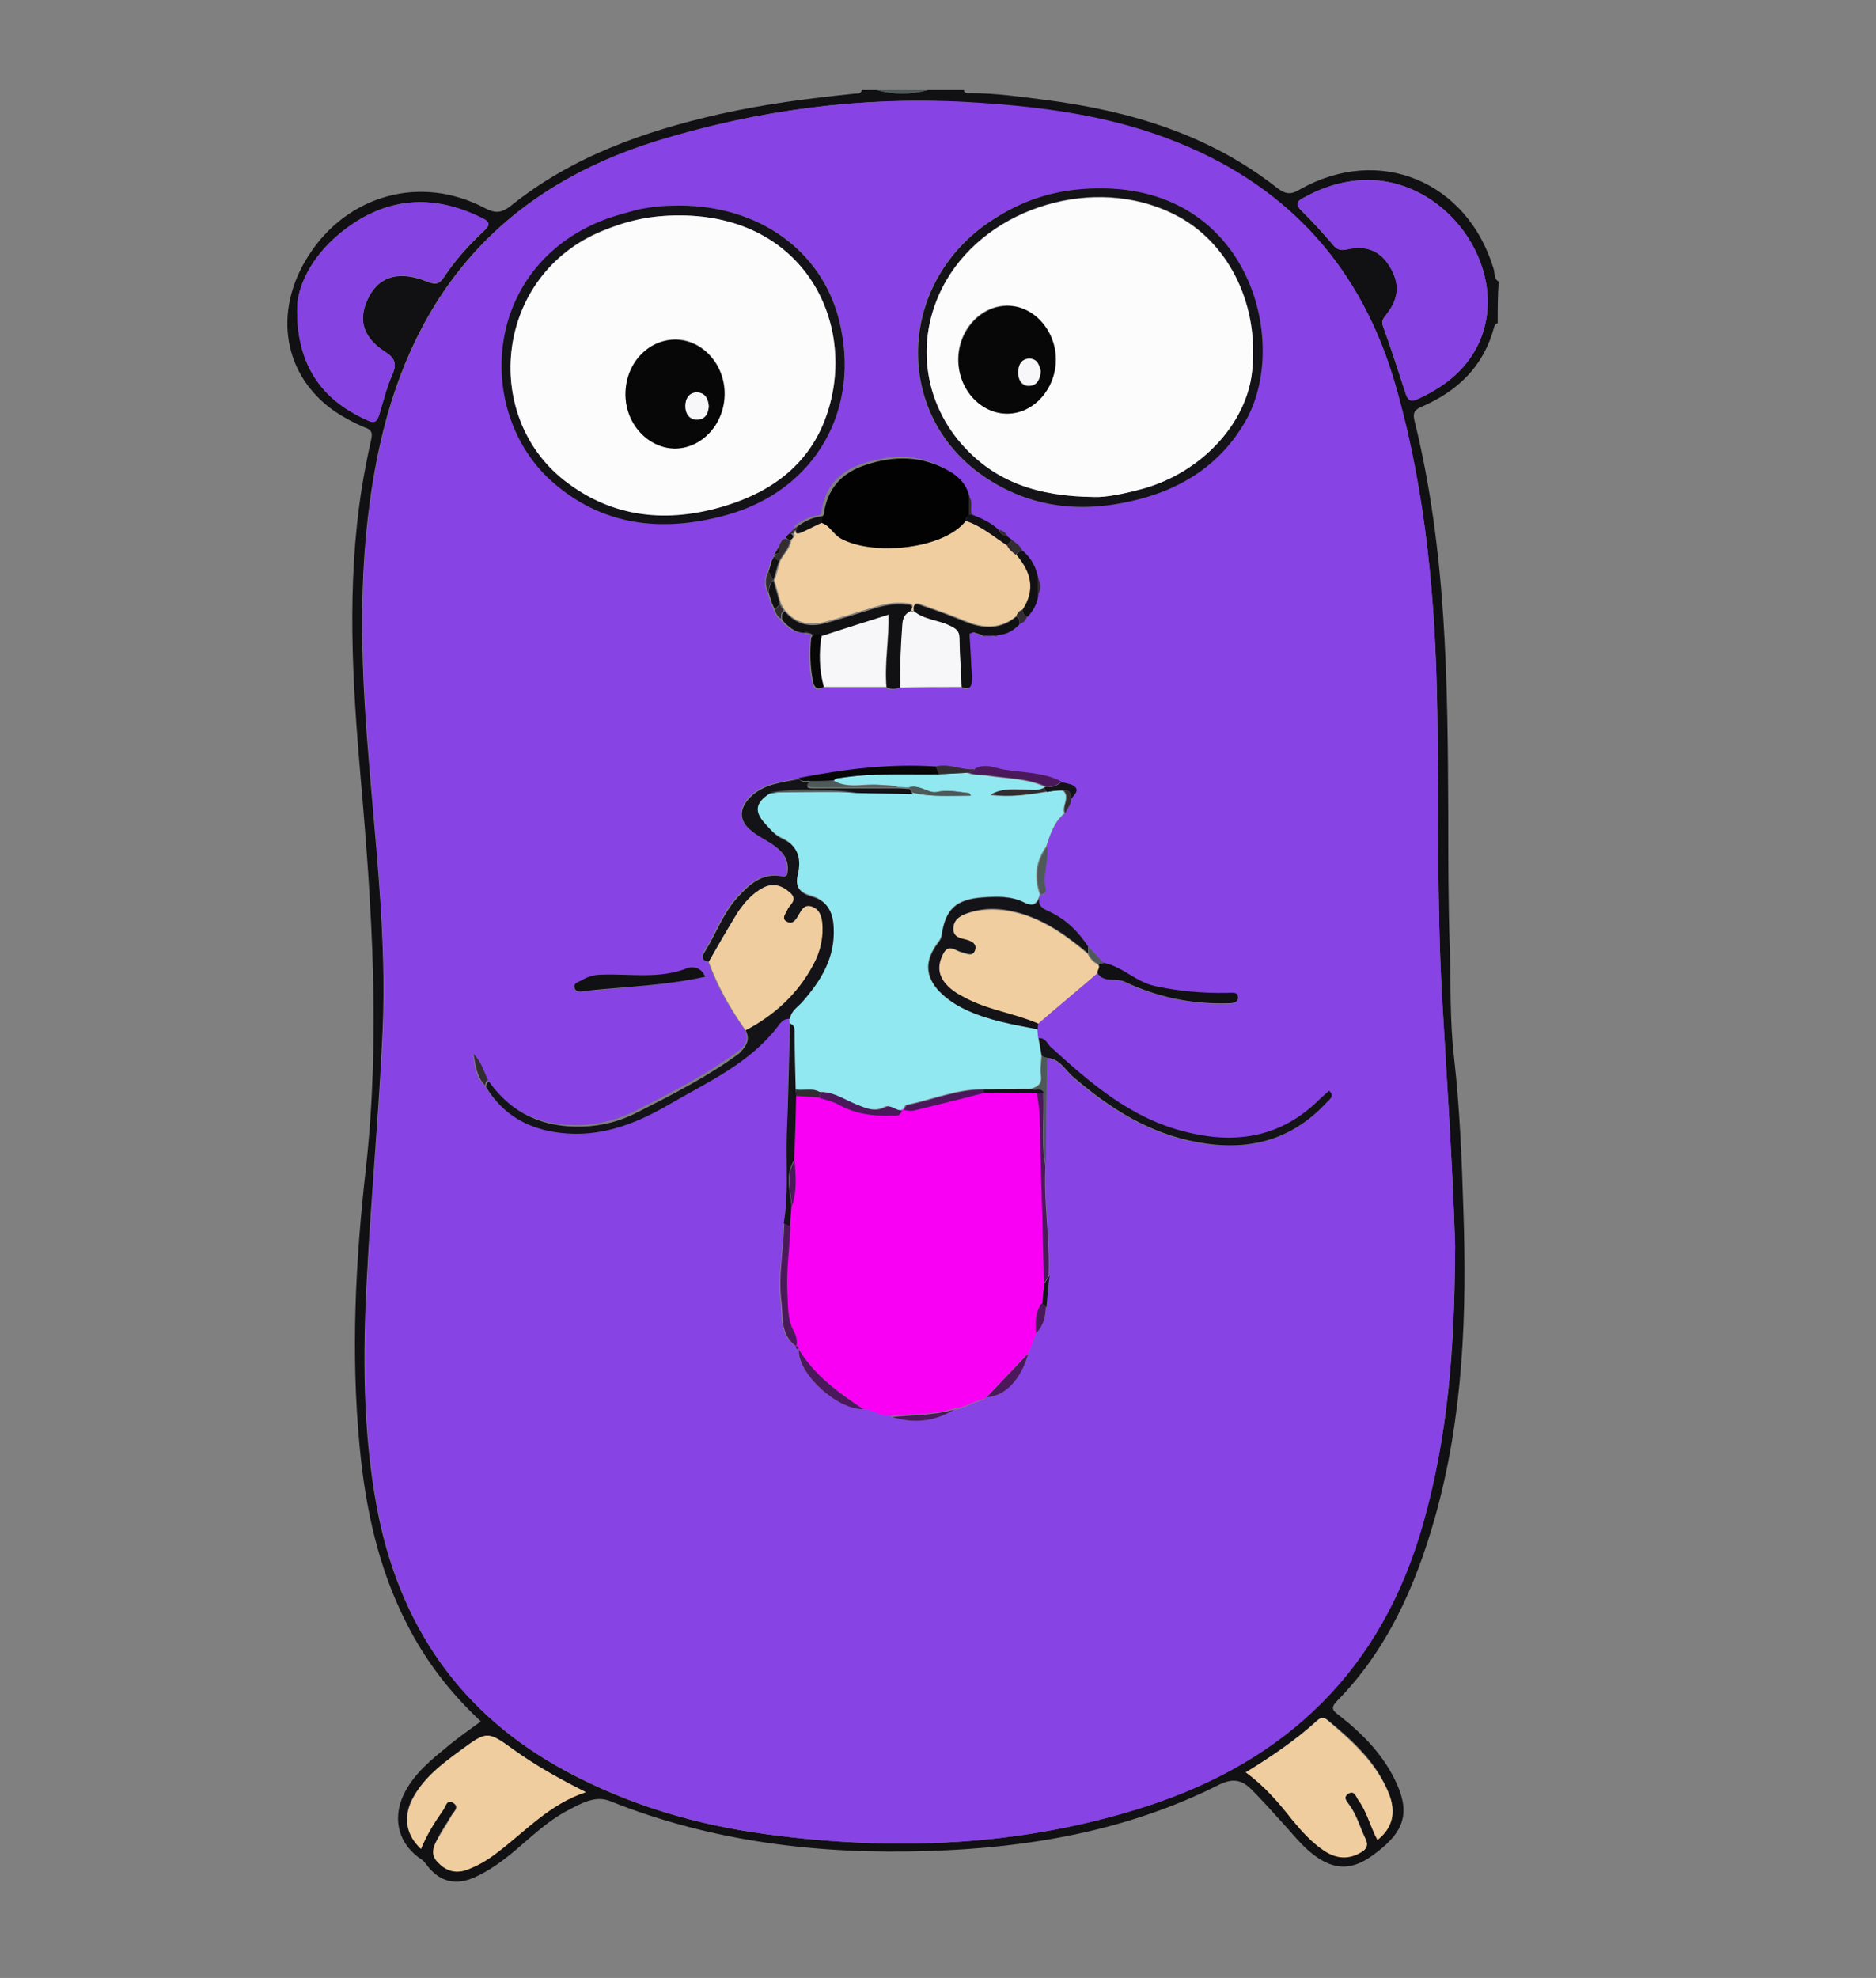 <?xml version="1.0" encoding="utf-8"?>
<!-- Generator: Adobe Illustrator 26.5.0, SVG Export Plug-In . SVG Version: 6.00 Build 0)  -->
<svg version="1.1" id="_图层_1" xmlns="http://www.w3.org/2000/svg" xmlns:xlink="http://www.w3.org/1999/xlink" x="0px" y="0px"
	 viewBox="0 0 360.5 380.1" style="enable-background:new 0 0 360.5 380.1;" xml:space="preserve">
<rect x="0" y="0" width="360.5" height="380.1" fill="#808080" stroke="none"/>
<style type="text/css">
	.st0{fill:#111013;}
	.st1{fill:#4E5A59;}
	.st2{fill:#8743E4;}
	.st3{fill:#8543E2;}
	.st4{fill:#F0CD9E;}
	.st5{fill:#F900F5;}
	.st6{fill:#91E8F0;}
	.st7{fill:#F1CE9F;}
	.st8{fill:#020202;}
	.st9{fill:#131318;}
	.st10{fill:#F7F6F9;}
	.st11{fill:#4B195B;}
	.st12{fill:#070707;}
	.st13{fill:#332D31;}
	.st14{fill:#FCFCFC;}
</style>
<g id="ZDYv7h.tif">
	<g>
		<g>
			<path class="st0" d="M287.8,62.1c-0.4,0.1-0.6,0.4-0.7,0.8c-2,7.5-7,12.3-14,15.3c-1.4,0.6-1.6,1.3-1.3,2.6
				c6.2,25,6.4,50.4,6.5,75.9c0,8.5,0,17.1,0.3,25.6c0.2,6.9,0,13.9,0.8,20.8c1.1,9.7,1.5,19.4,1.8,29.2c0.7,20.1,0,40-5.5,59.5
				c-3.7,13-9.1,25.2-18.7,35c-1.5,1.5-0.8,2,0.4,2.9c4.6,3.6,8.7,7.8,11.1,13.3c2.5,5.7,1.2,9.3-4.8,13.6c-4.3,3.1-8,2.8-12.4-1.1
				c-1.9-1.7-3.5-3.8-5.3-5.7c-1.8-2-3.6-4-5.5-5.9c-1.8-1.8-3.5-2.3-6.3-0.9c-17.5,8.8-36.4,12.1-55.7,12.7
				c-21,0.7-41.6-1.7-61.3-9.6c-2.8-1.1-5.4,0.4-7.9,1.7c-3.9,2-7,5-10.3,7.8c-2.5,2.1-5.1,4-8.1,5.3c-3.4,1.4-6.2,0.7-8.5-2
				c-0.4-0.5-0.8-1.1-1.3-1.5c-4.5-2.9-5.8-7.8-3.5-12.6c2-4.1,5.5-6.8,8.9-9.6c1.9-1.5,3.8-2.9,5.9-4.4
				c-5.9-5.5-10.6-11.6-14.2-18.7c-5.5-10.7-8-22.3-9.1-34.2c-1.7-17.8-0.8-35.6,1.2-53.3c2.8-25.1,1.2-50.1-1-75.1
				c-1.6-18.5-2.7-37.1,0.2-55.6c0.5-3.1,1.1-6.2,1.8-9.3c0.3-1.4,0.2-2-1.3-2.5c-1.9-0.8-3.8-1.8-5.6-3
				C54.5,72.3,52.3,60,59.3,49.1c7.5-11.7,21.6-15.6,33.9-9.1c1.9,1,3.1,1,4.9-0.4c11.8-9.5,25.7-14.4,40.3-17.7
				c8.5-1.9,17.1-3,25.8-3.9c0.5-0.1,1.2,0.2,1.4-0.7c1,0,1.9,0,2.9,0c3.3,0.9,6.5,0.9,9.8,0c2.3,0,4.6,0,6.9,0
				c0.2,0.8,0.9,0.6,1.4,0.6c4.8,0,9.5,0.7,14.3,1.3c16.2,2.1,31.4,6.6,44.5,16.9c1.6,1.2,2.6,1.4,4.4,0.3
				c15.2-8.6,32.1-1.6,37.2,15.2c0.3,0.8,0,2,1,2.5C287.8,56.8,287.8,59.5,287.8,62.1z M279.6,241.4c0-0.9,0-1.7,0-2.6
				c-0.5-15.8-1.6-31.6-2.5-47.3c-1-18.1-0.6-36.2-0.9-54.3c-0.3-21.3-2.1-42.4-8-63c-6.4-22.4-20.3-38-41.8-46.7
				c-13-5.3-26.8-7-40.6-7.8c-20.2-1.2-40.1,1.4-59.4,7.4C97.1,36,79.6,55.7,73,85.5c-4.1,18.6-3.9,37.3-2.5,56c1.4,19,3.9,38,3,57
				c-0.7,15.7-2.2,31.3-3,47c-0.8,14.7-0.8,29.5,1.9,44.1c4.2,22.6,16,39.8,36.4,50.8c12.1,6.5,25,10.3,38.6,12.1
				c24.6,3.3,48.8,2.3,72.6-5.3c27.3-8.8,45.5-26.4,53.4-54.4C278.3,276,279.5,258.8,279.6,241.4z M262.8,34.6
				c-4.4,0-8.5,1.3-12.3,3.4c-1.3,0.7-1.6,1.3-0.4,2.5c2.1,2.1,4.1,4.3,6,6.5c0.9,1.1,1.6,1.2,2.9,0.9c3.7-0.8,6.3,0.4,8.1,3.4
				c1.9,3.2,1.8,6-0.6,9c-0.6,0.8-1.2,1.3-0.7,2.5c1.5,4.2,2.9,8.5,4.3,12.8c0.4,1.3,1,1.7,2.3,1.1c4.8-2.2,8.9-5.2,11.4-10
				C290.9,53,278.9,34.6,262.8,34.6z M57.1,58.9C56.8,72.2,64,77.9,70.9,80.9c1.3,0.6,1.7-0.3,2-1.3c0.8-2.6,1.4-5.2,2.5-7.6
				c0.9-2.1,0.5-3.2-1.4-4.4c-4-2.6-5-5.7-3.7-9.2c1.9-5.1,6-6.6,11.7-4.3c1.5,0.6,2.3,0.7,3.3-0.8c2.2-3.3,4.8-6.2,7.7-8.9
				c1.2-1.1,1.2-1.7-0.3-2.4C84.9,38,77.1,37.6,69.4,42C61.7,46.5,57.4,53.3,57.1,58.9z M80.9,355.3c1.1-2.7,2.6-5.1,4.2-7.5
				c0.4-0.7,0.6-2.2,2-1.3c1.2,0.8,0,1.7-0.4,2.4c-0.8,1.4-1.8,2.7-2.5,4.2c-0.8,1.5-1.7,3.1-0.2,4.7c1.5,1.6,3.2,2.3,5.4,1.6
				c2.3-0.8,4.3-2.1,6.2-3.5c5.3-4.1,9.9-9.2,16.9-11.5c-5.1-2.6-9.6-5.1-13.8-8.1c-5.1-3.7-5.1-3.7-10.3,0.1
				c-3.6,2.7-7.2,5.4-9.3,9.5C77.4,349.4,78.1,352.7,80.9,355.3z M239.4,340.6c3.7,2.7,6.3,5.8,8.9,9c1.8,2.2,3.7,4.4,6.2,6
				c2.3,1.5,4.6,1.7,7,0.3c1.1-0.6,1.5-1.3,0.9-2.6c-1-2.1-1.6-4.5-3.1-6.5c-0.5-0.7-1.3-1.4-0.2-2.2c1.2-0.7,1.4,0.6,1.9,1.2
				c1.7,2.3,2.3,5.1,3.7,7.7c3-2.4,3.5-5.3,2.3-8.6c-2.3-6.1-7-10.4-11.9-14.4c-0.8-0.6-1.3-0.5-2,0.1
				C249,334.4,244.4,337.5,239.4,340.6z"/>
			<path class="st1" d="M178.2,17.3c-3.3,0.9-6.5,0.9-9.8,0C171.7,17.3,174.9,17.3,178.2,17.3z"/>
			<path class="st2" d="M279.6,241.4c-0.2,17.4-1.3,34.5-6.1,51.4c-7.9,28-26.1,45.6-53.4,54.4c-23.7,7.6-48,8.6-72.6,5.3
				c-13.6-1.8-26.5-5.6-38.6-12.1c-20.5-10.9-32.2-28.1-36.4-50.8c-2.7-14.6-2.7-29.3-1.9-44.1c0.8-15.7,2.3-31.3,3-47
				c0.8-19.1-1.6-38-3-57c-1.4-18.8-1.6-37.5,2.5-56c6.6-29.8,24.1-49.5,53.3-58.5c19.4-5.9,39.2-8.5,59.4-7.4
				c13.9,0.8,27.6,2.5,40.6,7.8c21.5,8.7,35.4,24.3,41.8,46.7c5.9,20.6,7.7,41.7,8,63c0.3,18.1-0.1,36.2,0.9,54.3
				c0.9,15.8,2,31.5,2.5,47.3C279.7,239.7,279.6,240.6,279.6,241.4z M152.3,101.9L152.3,101.9c-0.2,0.2-0.4,0.4-0.6,0.6l0-0.1
				c-0.3,0.5-1.4,1,0,1.4l0,0.1c-1.8-1.1-1.7,0.7-2.3,1.5c-0.2,0.3-0.4,0.7-0.6,1l0,0.1c-0.1,0.1-0.2,0.1-0.2,0.2
				c0,0.1,0.1,0.3,0.1,0.4l-0.1-0.1c-0.1,0.2-0.2,0.5-0.4,0.7c-0.3,0.1-0.3,0.3-0.2,0.6c-0.2,0.5-0.3,1-0.5,1.6
				c-0.7,1.4-0.7,2.7,0,4.1c0.2,0.5,0.3,1,0.5,1.6c0,0.1-0.1,0.2-0.1,0.2c0.1,0.1,0.2,0.2,0.3,0.4c0.2,0.4,0.4,0.8,0.5,1.1
				c0.2,0.7,0.5,1.3,1.2,1.7l0.1,0.2c0.1,0.2,0.3,0.3,0.4,0.5c1.1,1,2.3,2,4,1.9c0.3,0.3,0.7,0.4,1.1,0.2c0.1,0.1,0.2,0.2,0.3,0.2
				c0,0.2-0.1,0.5-0.1,0.7c-0.3,2.8-0.3,5.5,0.3,8.3c0.3,1.4,0.8,1.8,2.1,1.2c4,0,8,0,12,0c0.9,0.4,1.7,0.3,2.6,0
				c4,0,7.9,0,11.9-0.1c1.9,0.9,1.9-0.4,1.8-1.7c-0.1-2.9-0.3-5.7-0.5-8.6c0.3-0.1,0.6-0.2,0.8-0.3c0.5,0.2,1,0.3,1.5,0.5
				c0.3,0.3,0.7,0.5,1.1,0.2c0.4,0,0.8,0,1.2,0c0.4,0.3,0.8,0.1,1.1-0.2c1.6-0.1,2.8-0.9,3.9-2c0.8-0.2,1.3-0.8,1.5-1.6
				c1.1-1.1,1.8-2.4,2-4c0.7-1.1,0.7-2.3,0-3.4c-0.4-2-1.3-3.8-2.9-5.2c-0.4-1-1.2-1.5-2-2.1c-0.3-0.3-0.7-0.5-1-0.8
				c-0.3-0.7-0.9-1-1.6-1.2c-1.5-1.4-3.3-2.2-5.1-2.9c-0.5-1.1,0.2-2.4-0.6-3.5c-0.3-2.3-1.7-3.8-3.6-4.9
				c-5.2-3.2-10.8-3.2-16.5-1.3c-4.5,1.5-7.3,4.6-7.9,9.5c0,0.2-0.2,0.3-0.4,0.4c-1.8,0.2-3.3,1-4.8,2.1l0.1,0
				C152.9,101.4,152.6,101.6,152.3,101.9z M201.1,251.2c0.2-2.1,0.4-4.2,0.5-6.2c0.3-7-1-13.9-0.6-20.9c0-6.9,0.1-13.8,0.1-20.7
				c2.5,0.1,3.5,2.3,5.1,3.7c7,6,14.5,10.8,23.8,12.5c9.7,1.8,18-0.3,24.8-7.6c0.6-0.6,1.7-1.2,0.5-2.3c-0.8,0.7-1.7,1.5-2.4,2.2
				c-7.4,7-16,8.1-25.6,5.6c-10.3-2.7-18-9.4-25.6-16.3c-0.7-0.6-1-1.7-2.2-1.6c-0.1-0.6-0.1-1.1-0.2-1.7c0-0.4,0.1-0.7,0.1-1.1
				c3.8-3.3,7.7-6.5,11.5-9.8c1.2,1.9,3.4,0.9,5.1,1.7c6.3,3,12.9,4.4,19.9,4.2c0.8,0,2,0,2-1.1c0-1.2-1.2-0.9-2-0.9
				c-4.7,0.1-9.3-0.3-13.9-1.3c-3.8-0.8-6.3-3.8-10-4.5c-1-1.1-2-2.1-2.9-3.2c-1.9-2.9-4.2-5.2-7.4-6.7c-1.1-0.5-2.5-1.1-1.9-2.9
				c-0.1-0.1,0-0.2,0.1-0.3c0.5-0.1,1.2-0.3,1-0.8c-0.8-2.8,0.5-5.6,0.2-8.4c0.7-2.4,1.5-4.8,3.5-6.4c0.3-0.9,1.3-1.6,1.1-2.7
				c0.7-1,2.1-2-0.1-2.9c-0.2,0-0.3,0-0.5-0.1c-0.4-0.1-0.8-0.2-1.3-0.3c-3.5-1.8-7.3-1.7-11-2.3c-1.8-0.3-3.7-1.2-5.6-0.2
				c-2.5,0.3-4.9-1.2-7.4-0.5c-8.9-0.6-17.7,0.5-26.4,2.2c-3.3,0.7-6.9,0.9-9.4,3.5c-2.3,2.3-2.1,4.7,0.4,6.6
				c1.1,0.8,2.4,1.5,3.6,2.3c1.8,1.2,3.3,2.6,3.2,5c0,0.8,0.1,1.6-1.2,1.3c-3.8-0.7-6.2,1.6-8.5,4.1c-2.8,3.1-4.1,7.1-6.3,10.5
				c-0.5,0.8-0.5,1.7,0.8,1.8c1.7,4.8,4.2,9.1,7.1,13.2c0.9,1.9,0.2,3-1.4,4.2c-6.1,4.5-12.8,7.9-19.5,11.3
				c-3.2,1.6-6.9,2.7-10.7,2.8c-7.4,0.2-13.6-2.4-17.9-8.6c-0.8-1.6-1.2-3.4-2.7-5.1c0.3,2.6,0.6,4.6,2.2,6.1
				c3.3,5.4,8.3,8.1,14.3,8.8c7.5,0.9,14.2-1.5,20.6-5.3c7.7-4.5,16-8.1,21.5-15.6c0.4-0.6,1.1-1.1,2-1c0.1,0.4,0.1,0.8,0.2,1.2
				c-0.2,7-0.3,14.1-0.5,21.1c-0.2,5.8,0.5,11.6-0.6,17.3c-0.1,5.1-1.2,10.2-0.6,15.2c0.3,2.9-0.2,6.3,2.8,8.3l0,0
				c0,0.4,0.2,0.6,0.6,0.6l0,0c-0.3,4.6,7.3,11.7,12.4,11.5c1.8-0.1,3.3,1.6,5.2,1.1l-0.1,0c0.1,0.2,0.3,0.3,0.4,0.5
				c4.2,1.2,8.1,0.9,11.9-1.4c2.2-0.1,3.9-1.6,6-1.9c0.1-0.2,0.3-0.3,0.4-0.5l0,0c3.5-0.2,6.6-3.4,8-8.4c0.5-1.3,1-2.6,1.5-3.9
				C200.5,254.8,200.9,253.1,201.1,251.2z M130.5,39.5c-2.7,0.1-5.4,0.2-8,0.9c-1.8,0.5-3.7,0.9-5.5,1.6
				C92.9,50.5,91,78.6,105.7,92.1c9.8,9,21.4,10.3,33.8,6.8c17.2-4.8,26.1-20.4,21.7-37.6C157.8,48,145.8,39.5,130.5,39.5z
				 M211.3,36.2c-7.4,0-13.9,1.8-20.1,5.7c-19.2,11.9-20,38.3-1.4,50.2c9.2,5.9,19.2,6.5,29.5,3.7c8.5-2.3,15.4-7,19.9-14.8
				C248,65.9,240.1,36,211.3,36.2z M135.5,187.7c-0.7-1.8-2.3-2-3.4-1.6c-5.4,2.2-11,1.1-16.5,1.3c-1.4,0.1-2.6,0.3-3.8,1
				c-0.6,0.4-1.8,0.6-1.5,1.5c0.3,1.1,1.4,0.6,2.2,0.6C120.2,189.7,127.8,189.4,135.5,187.7z"/>
			<path class="st3" d="M262.8,34.6c16.1,0,28.1,18.3,21,32.1c-2.5,4.8-6.6,7.8-11.4,10c-1.3,0.6-1.9,0.2-2.3-1.1
				c-1.4-4.3-2.7-8.6-4.3-12.8c-0.4-1.2,0.1-1.7,0.7-2.5c2.3-3,2.5-5.8,0.6-9c-1.8-3-4.4-4.2-8.1-3.4c-1.3,0.3-2.1,0.1-2.9-0.9
				c-1.9-2.3-3.9-4.5-6-6.5c-1.2-1.2-1-1.8,0.4-2.5C254.3,35.9,258.4,34.6,262.8,34.6z"/>
			<path class="st3" d="M57.1,58.9c0.3-5.6,4.6-12.4,12.3-16.9c7.6-4.4,15.5-4,23.3-0.1c1.5,0.7,1.5,1.3,0.3,2.4
				c-2.9,2.6-5.5,5.6-7.7,8.9c-1,1.5-1.8,1.4-3.3,0.8c-5.7-2.3-9.8-0.7-11.7,4.3C68.9,61.9,70,65,74,67.6c1.9,1.2,2.3,2.3,1.4,4.4
				c-1.1,2.4-1.7,5.1-2.5,7.6c-0.3,1-0.6,1.8-2,1.3C64,77.9,56.8,72.2,57.1,58.9z"/>
			<path class="st4" d="M80.9,355.3c-2.8-2.6-3.4-5.9-1.7-9.4c2.1-4.2,5.7-6.9,9.3-9.5c5.1-3.8,5.2-3.8,10.3-0.1
				c4.2,3,8.6,5.5,13.8,8.1c-7,2.3-11.6,7.5-16.9,11.5c-1.9,1.5-3.9,2.7-6.2,3.5c-2.2,0.7-3.9,0-5.4-1.6c-1.5-1.6-0.7-3.2,0.2-4.7
				c0.8-1.4,1.7-2.7,2.5-4.2c0.4-0.7,1.6-1.6,0.4-2.4c-1.3-0.9-1.5,0.6-2,1.3C83.5,350.2,82,352.6,80.9,355.3z"/>
			<path class="st4" d="M239.4,340.6c5-3.1,9.6-6.2,13.7-9.9c0.7-0.6,1.2-0.8,2-0.1c4.8,4.1,9.5,8.3,11.9,14.4
				c1.2,3.3,0.7,6.2-2.3,8.6c-1.4-2.6-2-5.4-3.7-7.7c-0.4-0.6-0.7-1.9-1.9-1.2c-1.1,0.7-0.3,1.5,0.2,2.2c1.4,2,2,4.3,3.1,6.5
				c0.6,1.2,0.2,2-0.9,2.6c-2.4,1.4-4.7,1.2-7-0.3c-2.4-1.6-4.3-3.7-6.2-6C245.7,346.4,243.1,343.3,239.4,340.6z"/>
			<path class="st5" d="M171.1,271.9c-1.9,0.5-3.4-1.2-5.2-1.1c-4.7-3.2-9.4-6.4-12.4-11.5c0,0,0,0,0,0c0-0.3-0.1-0.7-0.6-0.6
				c0,0,0,0,0,0c0.3-1,0.1-2-0.4-2.8c-1.3-2.4-1.1-4.9-1.3-7.5c-0.3-4.3,0.3-8.5,0.6-12.7c0.1-1.4,0.2-2.7,0.3-4.1
				c1-2.8,0.7-5.7,0.5-8.6c0.1-4.2,0.2-8.3,0.4-12.5c1.5,0.1,3,0.2,4.5,0.3c1.2,0.4,2.6,0.7,3.7,1.3c3.1,1.8,6.4,2.2,9.8,2.1
				c0.8,0,2,0.4,2.3-1c0.1-0.1,0.2-0.1,0.4-0.1c0.6,0.1,1.3,0.3,1.9,0.1c4.5-1.1,9-2.3,13.5-3.4c3.4,0,6.8,0.1,10.2,0.1
				c0.8,3.5,0.6,7,0.7,10.5c0.3,8.7,0.4,17.3,0.7,26c-0.1,1.3-0.2,2.6-0.4,3.8c-1.3,1.7-1.3,3.7-1.1,5.8c-0.5,1.3-1,2.6-1.5,3.9
				c-2.7,2.8-5.3,5.6-8,8.4c0,0,0,0,0,0c-0.1,0.2-0.3,0.3-0.4,0.5c-2.1,0.3-3.8,1.8-6,1.9c-3.9,1.2-7.9,1-11.9,1.4
				C171.3,272.2,171.1,272,171.1,271.9c-0.1,0,0-0.1,0-0.1L171.1,271.9z"/>
			<path class="st6" d="M151.8,196.7c-0.1-0.4-0.1-0.8-0.2-1.2c0.3-1.6,1.6-2.3,2.5-3.4c3.5-4.1,6.1-8.5,5.9-14.1
				c-0.1-3-1.2-5.1-4.3-6c-2.1-0.6-3.1-1.8-2.6-4.2c0.7-2.9,0.2-5.5-3-6.9c-1.3-0.6-2.2-1.7-3.2-2.8c-2.2-2.4-2-4,0.8-5.9
				c5.6,0,11.2-0.1,16.7-0.1c3.6,0.1,7.2,0.1,10.8,0.2c3.7,0.9,7.3,0.6,11.3,0.6c-0.3-0.3-0.4-0.4-0.4-0.5c-2-0.2-3.9-0.7-6.2-0.2
				c-1.5,0.3-3.3-1.5-5.3-0.9c-0.7,0-1.5-0.1-2.2-0.1c-1.1-0.4-2.2-0.3-3.4-0.4c-2.9-0.3-6,0.8-8.9-0.8c0.2-0.5,0.7-0.5,1.2-0.5
				c6.3-1,12.7-0.6,19-0.7c1.8-0.1,3.7-0.2,5.5-0.3c1.2,0.6,2.6,0.4,3.9,0.6c3.8,0.6,7.7,0.5,11.2,2.2c-0.2,0-0.4,0.1-0.5,0.2
				c-1.4,0.7-2.8,0.3-4.2,0.3c-1.9,0.1-3.9-0.1-5.9,1c3.8,0.5,7.2-0.1,10.7-0.6c0.4-0.1,0.8-0.1,1.2-0.2c0.4,0,0.9-0.1,1.3-0.1
				c0.2,0,0.5,0,0.7,0c1.5,1.4-0.3,3,0.3,4.4c-2,1.7-2.7,4.1-3.5,6.4c-2,2.8-2.4,5.9-1.2,9.2c-0.1,0.1-0.1,0.2-0.1,0.3
				c-0.5,1.5-1.3,2-2.9,1.2c-2.5-1.3-5.4-1.2-8.1-1c-5,0.4-7,2.2-7.8,7.2c-0.1,0.9-0.8,1.5-1.2,2.2c-2,3-1.9,5.9,0.6,8.5
				c1.4,1.6,3.1,2.7,5.1,3.6c4.4,2.1,9.2,2.9,13.9,3.8c0.1,0.6,0.1,1.1,0.2,1.7c0.2,1.1,0.4,2.3,0.6,3.4c0,1.3-0.3,2.6-0.1,3.9
				c0.2,1.6-0.6,2.1-1.9,2.5c-3,0-6.1,0.1-9.1,0.1c-5.2-0.1-9.9,2-14.9,3c-0.2,0-0.4,0.6-0.6,0.9c-0.1,0-0.2,0-0.4,0.1
				c-1.1,0.1-2.1-1.2-3.2-0.6c-2,1-3.6,0.2-5.4-0.5c-2.3-0.9-4.5-2.5-7.1-2.4c-1.5-0.9-3.1-0.2-4.7-0.5c-0.1-3.6-0.2-7.2-0.2-10.8
				C152.7,197.7,152.7,197,151.8,196.7z"/>
			<path class="st7" d="M153.2,101.2C153.2,101.2,153.1,101.3,153.2,101.2c-0.6,1.3-0.3,1.7,1,1c1.2-0.6,2.5-1.2,3.7-1.8
				c1.6,0.5,2.2,2.2,3.7,3c5.9,3.3,19.6,2.3,24-3.4c2.9,1,5.3,3,7.9,4.7c0.4,0.8,1,1.3,1.8,1.8c2.8,3.3,3.7,6.7,1.2,10.6
				c-0.6,0.2-1,0.6-1.1,1.2c-3,2.5-6.2,2.5-9.6,1.1c-2.7-1.1-5.5-2.1-8.3-3.1c-0.6-0.2-2.1-1.1-1.8,0.9c-0.2,0.3-0.4,0.3-0.6,0
				c0.8-1.2-0.2-1.2-0.9-1.3c-2.3-0.3-4.5,0.2-6.7,0.9c-3,0.9-6,1.9-9,2.7c-3,0.8-5.7,0.2-7.7-2.3c-0.2-0.4-0.5-0.8-0.7-1.2
				c-0.4-1.5-0.9-3.1-1.3-4.6c0,0,0.1,0,0.1,0c0.4-1.2,0.7-2.5,1.1-3.7c0.7-1.3,1.9-2.3,2.1-4c0,0,0-0.1,0-0.1c0.8-0.5,0.8-1,0-1.4
				c0,0,0,0.1,0,0.1c0.7,0.3,0.9,0.1,0.6-0.6c0,0-0.1,0-0.1,0C153,102.3,153.3,102,153.2,101.2z"/>
			<path class="st7" d="M210.9,187c-3.8,3.3-7.7,6.5-11.5,9.8c-4.6-2-9.7-2.6-14.1-5c-1.3-0.7-2.6-1.5-3.7-2.7
				c-1.5-1.7-1.5-3.6-0.5-5.6c1.1-2.3,2.5-0.7,3.8-0.4c0.8,0.2,2,0.9,2.4-0.5c0.3-1.1-0.6-1.6-1.6-1.9c-1.1-0.3-2.6-0.4-2.6-2.1
				c0-1.7,1.2-2.5,2.6-3c3.6-1.2,7.1-0.9,10.7,0.1c4.8,1.5,8.8,4.4,12.6,7.6c0.4,0.9,1,1.6,1.9,2C211.6,185.9,210.8,186.4,210.9,187
				z"/>
			<path class="st8" d="M185.6,100.1c-4.4,5.6-18.1,6.7-24,3.4c-1.5-0.8-2.1-2.5-3.7-3c0-0.4,0-0.8,0-1.2c0.1-0.1,0.4-0.3,0.4-0.4
				c0.6-4.9,3.4-8,7.9-9.5c5.6-1.9,11.2-1.9,16.5,1.3c1.8,1.1,3.2,2.7,3.6,4.9c0,1.2,0,2.3,0,3.5C185.7,99.2,185.6,99.6,185.6,100.1
				z"/>
			<path class="st9" d="M130.5,39.5c15.3,0,27.3,8.6,30.7,21.9c4.4,17.2-4.5,32.9-21.7,37.6c-12.4,3.4-24,2.1-33.8-6.8
				C91,78.6,92.9,50.5,117,41.9c1.8-0.6,3.6-1.1,5.5-1.6C125.2,39.7,127.8,39.5,130.5,39.5z M130.6,41.4c-5.6,0-9.8,0.9-14.8,2.9
				c-20.6,8.4-23.4,35.3-7.4,47.9c9.3,7.3,19.9,8.3,31,4.9c9-2.8,16.2-8.1,19.4-17.3C164.9,62.5,154.8,41.5,130.6,41.4z"/>
			<path class="st9" d="M211.3,36.2c28.8-0.2,36.7,29.7,28,44.8c-4.5,7.8-11.4,12.5-19.9,14.8c-10.3,2.8-20.3,2.2-29.5-3.7
				c-18.6-11.9-17.8-38.3,1.4-50.2C197.4,38,203.9,36.2,211.3,36.2z M210.3,95.5c2.1,0.1,5.7-0.6,9.4-1.7
				c11.2-3.2,19.8-12.4,20.9-22.4c1.4-12.5-4.1-24.2-13.9-29.7c-14.5-8.1-35-3-44.1,10.9c-6.8,10.5-5.9,23.6,2.4,32.9
				C191.3,92.6,199.4,95.4,210.3,95.5z"/>
			<path class="st4" d="M143.3,198c-2.9-4.1-5.4-8.5-7.1-13.2c1.8-3.1,3.6-6.3,5.5-9.4c1.2-1.9,2.8-3.7,4.9-4.8
				c1.9-1,3.6-0.6,5.2,0.9c1.7,1.5-0.1,2.3-0.5,3.4c-0.3,0.7-1.2,1.6-0.1,2.2c1.1,0.6,1.7-0.3,2.2-1.2c0.6-0.9,1-2.2,2.6-1.7
				c1.4,0.5,1.8,1.6,2,2.9c0.4,2.9-0.3,5.7-1.7,8.3C153.3,191,148.8,195,143.3,198z"/>
			<path class="st9" d="M143.3,198c5.6-2.9,10-7,13-12.6c1.4-2.6,2-5.4,1.7-8.3c-0.2-1.3-0.6-2.4-2-2.9c-1.6-0.5-2,0.8-2.6,1.7
				c-0.5,0.9-1.1,1.8-2.2,1.2c-1.1-0.6-0.2-1.5,0.1-2.2c0.4-1.1,2.2-1.9,0.5-3.4c-1.6-1.4-3.3-1.9-5.2-0.9c-2.1,1.1-3.6,2.9-4.9,4.8
				c-1.9,3.1-3.7,6.2-5.5,9.4c-1.3-0.1-1.4-1-0.8-1.8c2.2-3.5,3.5-7.4,6.3-10.5c2.3-2.5,4.7-4.8,8.5-4.1c1.3,0.2,1.1-0.6,1.2-1.3
				c0.1-2.4-1.4-3.8-3.2-5c-1.2-0.8-2.5-1.4-3.6-2.3c-2.6-1.9-2.7-4.3-0.4-6.6c2.6-2.6,6.1-2.8,9.4-3.5c0.6,0.9,1.5,0.5,2.2,0.6
				c-0.5,0.6-1.3,1.2,0.4,1.2c5.5,0,10.9,0,16.4,0c0.7,0,1.5,0.1,2.2,0.1c0.2,0.3,0.4,0.7,0.6,1c-3.6-0.1-7.2-0.1-10.8-0.2
				c-5.6-0.5-11.2-0.8-16.7,0.1c-2.8,1.8-3,3.5-0.8,5.9c1,1.1,1.9,2.2,3.2,2.8c3.2,1.4,3.7,4,3,6.9c-0.6,2.4,0.5,3.6,2.6,4.2
				c3.1,0.8,4.2,3,4.3,6c0.3,5.7-2.4,10.1-5.9,14.1c-0.9,1.1-2.3,1.8-2.5,3.4c-0.9-0.1-1.5,0.4-2,1c-5.5,7.5-13.8,11.1-21.5,15.6
				c-6.4,3.7-13.1,6.2-20.6,5.3c-6.1-0.7-11-3.4-14.3-8.8c0-0.4,0.1-0.9,0.6-1c4.4,6.2,10.5,8.8,17.9,8.6c3.8-0.1,7.5-1.1,10.7-2.8
				c6.7-3.4,13.4-6.8,19.5-11.3C143.5,200.9,144.2,199.8,143.3,198z"/>
			<path class="st10" d="M170.3,132c-4,0-8,0-12,0c-0.9-3.3-1-6.6-0.4-10c4.2-1.3,8.4-2.7,12.8-4.1
				C170.8,122.9,169.9,127.5,170.3,132z"/>
			<path class="st9" d="M209.1,183.2c-3.8-3.2-7.8-6.1-12.6-7.6c-3.6-1.1-7.1-1.4-10.7-0.1c-1.4,0.5-2.6,1.3-2.6,3
				c0,1.7,1.5,1.8,2.6,2.1c1,0.3,1.9,0.8,1.6,1.9c-0.4,1.4-1.5,0.7-2.4,0.5c-1.3-0.2-2.7-1.9-3.8,0.4c-1,2-1,3.8,0.5,5.6
				c1,1.2,2.3,2,3.7,2.7c4.4,2.4,9.5,3,14.1,5c0,0.4-0.1,0.7-0.1,1.1c-4.7-0.9-9.5-1.7-13.9-3.8c-1.9-0.9-3.6-2.1-5.1-3.6
				c-2.4-2.7-2.6-5.5-0.6-8.5c0.5-0.7,1.1-1.3,1.2-2.2c0.7-5,2.8-6.8,7.8-7.2c2.8-0.2,5.6-0.3,8.1,1c1.7,0.8,2.4,0.3,2.9-1.2
				c-0.6,1.8,0.8,2.4,1.9,2.9c3.2,1.5,5.5,3.8,7.4,6.7C209.1,182.3,209.1,182.8,209.1,183.2z"/>
			<path class="st10" d="M175,117.4c0.2,0.3,0.4,0.3,0.6,0c2,1.7,4.6,1.7,6.9,2.8c1.1,0.5,1.9,1,1.9,2.4c0.1,3.1,0.3,6.3,0.4,9.4
				c-4,0-7.9,0-11.9,0.1c-0.1-4.1,0.1-8.1,0.4-12.2C173.4,118.6,173.9,117.9,175,117.4z"/>
			<path class="st9" d="M200.2,202.9c-0.2-1.1-0.4-2.3-0.6-3.4c1.2-0.1,1.6,0.9,2.2,1.6c7.6,6.9,15.2,13.6,25.6,16.3
				c9.5,2.5,18.2,1.4,25.6-5.6c0.8-0.8,1.6-1.5,2.4-2.2c1.2,1.1,0,1.7-0.5,2.3c-6.8,7.3-15.1,9.4-24.8,7.6
				c-9.3-1.7-16.8-6.5-23.8-12.5c-1.6-1.3-2.6-3.6-5.1-3.7C200.8,203.2,200.5,203.1,200.2,202.9z"/>
			<path class="st0" d="M175,117.4c-1,0.5-1.5,1.2-1.6,2.5c-0.3,4.1-0.5,8.1-0.4,12.2c-0.9,0.3-1.7,0.4-2.6,0
				c-0.4-4.6,0.5-9.1,0.4-14c-4.4,1.4-8.6,2.7-12.8,4.1c-0.5,0-0.9-0.1-1.4-0.1c-0.1,0-0.3-0.1-0.4-0.1c-0.1,0-0.3-0.1-0.3-0.2
				c-0.4-0.1-0.8-0.2-1.1-0.2c-1.7,0.1-2.8-0.8-4-1.9c-0.1-0.2-0.3-0.3-0.4-0.5c0,0-0.1-0.2-0.1-0.2c0-0.6-0.2-1.1,0.5-1.5
				c2.1,2.5,4.7,3.1,7.7,2.3c3-0.8,6-1.8,9-2.7c2.2-0.7,4.4-1.2,6.7-0.9C174.8,116.2,175.7,116.2,175,117.4z"/>
			<path class="st0" d="M135.5,187.7c-7.7,1.7-15.3,1.9-22.9,2.7c-0.8,0.1-1.9,0.5-2.2-0.6c-0.3-0.9,0.9-1.1,1.5-1.5
				c1.2-0.7,2.4-1,3.8-1c5.5-0.2,11.1,0.9,16.5-1.3C133.2,185.7,134.8,185.9,135.5,187.7z"/>
			<path class="st0" d="M184.8,132c-0.1-3.1-0.4-6.3-0.4-9.4c0-1.4-0.8-1.9-1.9-2.4c-2.2-1.1-4.9-1.1-6.9-2.8
				c-0.3-2,1.2-1.1,1.8-0.9c2.8,0.9,5.6,2,8.3,3.1c3.4,1.3,6.7,1.4,9.6-1.1c0.7,0.3,0.6,0.9,0.6,1.5c-1.1,1.1-2.3,1.9-3.9,2
				c-0.4,0.1-0.8,0.1-1.1,0.2c-0.4,0-0.8,0-1.2,0c-0.4-0.1-0.8-0.1-1.1-0.2c-0.5-0.2-1-0.3-1.5-0.5c-0.3,0.1-0.6,0.2-0.8,0.3
				c0.2,2.9,0.3,5.7,0.5,8.6C186.7,131.5,186.7,132.8,184.8,132z"/>
			<path class="st0" d="M210.9,187c-0.1-0.6,0.7-1.1,0.1-1.8c0.3-0.1,0.7-0.1,1-0.2c3.7,0.7,6.2,3.7,10,4.5c4.6,1,9.2,1.4,13.9,1.3
				c0.8,0,2-0.3,2,0.9c0,1.1-1.2,1.1-2,1.1c-7,0.2-13.6-1.2-19.9-4.2C214.3,187.9,212.1,188.9,210.9,187z"/>
			<path class="st9" d="M151.8,196.7c0.9,0.3,0.9,1,0.9,1.8c0,3.6,0.1,7.2,0.2,10.8c0,0.4,0.1,0.8,0.1,1.2
				c-0.1,4.2-0.2,8.3-0.4,12.5c-1.8,2.8-0.8,5.7-0.5,8.6c-0.1,1.4-0.2,2.7-0.3,4.1c-0.4-0.2-0.8-0.4-1.2-0.6
				c1-5.7,0.4-11.6,0.6-17.3C151.5,210.8,151.6,203.7,151.8,196.7z"/>
			<path class="st11" d="M200.6,246.6c-0.2-8.7-0.4-17.3-0.7-26c-0.1-3.5,0.1-7.1-0.7-10.5c0.4,0,0.9-0.1,1.3-0.1
				c0.2,4.7-0.5,9.4,0.4,14.1c-0.4,7,0.9,13.9,0.6,20.9C201.3,245.6,201,246.1,200.6,246.6z"/>
			<path class="st12" d="M155.7,150.1c-0.8-0.1-1.7,0.3-2.2-0.6c8.7-1.7,17.5-2.8,26.4-2.2c0.2,0.5,0.4,1,0.6,1.5
				c-6.3,0.1-12.7-0.3-19,0.7c-0.5,0.1-1,0-1.2,0.5C158.7,150.1,157.2,150.1,155.7,150.1z"/>
			<path class="st11" d="M150.7,235.1c0.4,0.2,0.8,0.4,1.2,0.6c-0.2,4.2-0.8,8.5-0.6,12.7c0.2,2.5-0.1,5.1,1.3,7.5
				c0.4,0.8,0.7,1.8,0.4,2.8c-3-2.1-2.5-5.4-2.8-8.3C149.5,245.3,150.6,240.2,150.7,235.1z"/>
			<path class="st11" d="M153.5,259.3c3,5,7.6,8.3,12.4,11.5C160.8,270.9,153.2,263.9,153.5,259.3z"/>
			<path class="st11" d="M201.1,151.2c-3.5-1.7-7.4-1.6-11.2-2.2c-1.3-0.2-2.7,0-3.9-0.6c0.5-0.1,1.1-0.1,1.4-0.7
				c1.9-1.1,3.8-0.1,5.6,0.2c3.7,0.6,7.6,0.5,11,2.3C203.1,150.9,202.2,151.3,201.1,151.2z"/>
			<path class="st0" d="M196.5,117.2c2.6-3.9,1.6-7.3-1.2-10.6c0.3-0.5,0.7-0.7,1.3-0.7c1.6,1.4,2.5,3.1,2.9,5.2c0,1.1,0,2.3,0,3.4
				c-0.2,1.5-0.9,2.8-2,4C196.6,118.3,196.6,117.7,196.5,117.2z"/>
			<path class="st12" d="M156.5,121.9c0.5,0,0.9,0.1,1.4,0.1c-0.6,3.4-0.5,6.7,0.4,10c-1.3,0.6-1.8,0.2-2.1-1.2
				c-0.5-2.8-0.6-5.5-0.3-8.3C156.1,122.3,156.3,122.1,156.5,121.9z"/>
			<path class="st1" d="M201,224.1c-0.9-4.7-0.2-9.4-0.4-14.1c-0.5-1.1-1.6-0.3-2.4-0.7c1.2-0.4,2.1-0.9,1.9-2.5
				c-0.2-1.3,0-2.6,0.1-3.9c0.3,0.2,0.6,0.3,1,0.4C201.1,210.3,201,217.2,201,224.1z"/>
			<path class="st11" d="M189.6,268.5c2.7-2.8,5.3-5.6,8-8.4C196.2,265.1,193.2,268.3,189.6,268.5z"/>
			<path class="st0" d="M185.6,100.1c0-0.5,0.1-0.9,0.6-1.2c0.2,0,0.4,0,0.6,0c1.8,0.7,3.6,1.5,5.1,2.9c0.3,0.7,0.8,1.1,1.6,1.2
				c0.3,0.3,0.7,0.5,1,0.8c-0.4,0.3-0.7,0.7-1,1C190.9,103.1,188.6,101.1,185.6,100.1z"/>
			<path class="st11" d="M171.4,272.3c4-0.4,8-0.3,11.9-1.4C179.6,273.2,175.6,273.6,171.4,272.3z"/>
			<path class="st1" d="M200,171.9c-1.2-3.3-0.8-6.3,1.2-9.2c0.4,2.8-1,5.5-0.2,8.4C201.1,171.6,200.4,171.8,200,171.9z"/>
			<path class="st9" d="M201.1,151.2c1.1,0.2,2-0.2,2.9-0.9c0.4,0.1,0.8,0.2,1.3,0.3c0,0,0.2,0.1,0.2,0.1l0.2,0
				c2.2,0.9,0.8,1.9,0.1,2.9c0-1-0.1-1.9-1.4-1.7c-0.2,0-0.5,0-0.7,0c-0.4,0-0.9,0.1-1.3,0.1c-0.4,0.1-0.8,0.1-1.2,0.2
				c-0.2-0.2-0.4-0.5-0.5-0.7C200.7,151.3,200.9,151.2,201.1,151.2z"/>
			<path class="st13" d="M93.8,207.6c-0.5,0.2-0.5,0.6-0.6,1c-1.5-1.6-1.8-3.6-2.2-6.1C92.6,204.2,93,206,93.8,207.6z"/>
			<path class="st11" d="M199.1,256.2c-0.2-2-0.2-4,1.1-5.8c0.3,0.2,0.6,0.5,0.8,0.7C200.9,253.1,200.5,254.8,199.1,256.2z"/>
			<path class="st13" d="M187.3,147.8c-0.3,0.5-0.9,0.5-1.4,0.7c-1.8,0.1-3.7,0.2-5.5,0.3c-0.2-0.5-0.4-1-0.6-1.5
				C182.4,146.6,184.8,148.1,187.3,147.8z"/>
			<path class="st0" d="M158,99.2c0,0.4,0,0.8,0,1.2c-1.2,0.6-2.5,1.2-3.7,1.8c-1.3,0.6-1.6,0.3-1.1-1
				C154.6,100.2,156.1,99.4,158,99.2z"/>
			<path class="st0" d="M148.6,111.5c0.4,1.5,0.9,3.1,1.3,4.6c-0.3,0.3-0.7,0.7-1,1c-0.2-0.4-0.4-0.8-0.5-1.1
				c-0.1-0.2-0.1-0.4-0.2-0.6c-0.2-0.5-0.3-1-0.5-1.6C147.8,113,148,112.2,148.6,111.5z"/>
			<path class="st13" d="M151.8,103.9c-0.2,1.6-1.4,2.6-2.1,4c-0.3-0.3-0.6-0.6-1-0.8c0,0,0.1,0.1,0.1,0.1c0-0.2,0-0.4,0-0.6
				c0,0,0-0.1,0-0.1c0.9,0,0.9-0.4,0.6-1C150.1,104.6,150,102.8,151.8,103.9z"/>
			<path class="st13" d="M204.4,151.9c1.4-0.2,1.4,0.7,1.4,1.7c0.1,1.1-0.8,1.8-1.1,2.7C204,154.9,205.8,153.3,204.4,151.9z"/>
			<path class="st1" d="M212.1,185.1c-0.3,0.1-0.7,0.1-1,0.2c-0.9-0.5-1.5-1.1-1.9-2c0-0.4,0-0.9,0-1.3
				C210.1,182.9,211.1,184,212.1,185.1z"/>
			<path class="st9" d="M201.1,251.2c-0.3-0.2-0.6-0.5-0.8-0.7c0.1-1.3,0.2-2.6,0.4-3.8c0.3-0.5,0.7-1.1,1-1.6
				C201.4,247.1,201.3,249.2,201.1,251.2z"/>
			<path class="st0" d="M148.7,107c0.3,0.3,0.6,0.6,1,0.8c-0.4,1.2-0.7,2.5-1.1,3.7c-0.3-0.6-0.6-1.1-0.9-1.7c0.2-0.5,0.3-1,0.5-1.6
				c0.1-0.2,0.1-0.4,0.2-0.6C148.5,107.5,148.6,107.2,148.7,107z"/>
			<path class="st13" d="M193.5,104.8c0.3-0.3,0.7-0.7,1-1c0.8,0.6,1.6,1.1,2,2.1c-0.5,0-1,0.2-1.3,0.7
				C194.5,106.1,193.9,105.6,193.5,104.8z"/>
			<path class="st13" d="M196.5,117.2c0.1,0.6,0.2,1.2,0.9,1.2c-0.3,0.8-0.7,1.3-1.5,1.5c0-0.6,0.1-1.2-0.6-1.5
				C195.5,117.8,195.9,117.4,196.5,117.2z"/>
			<path class="st13" d="M147.7,109.8c0.3,0.6,0.6,1.1,0.9,1.7c0,0-0.1,0-0.1,0c-0.6,0.7-0.8,1.5-0.8,2.4
				C147,112.5,147,111.2,147.7,109.8z"/>
			<path class="st13" d="M148.9,117.2c0.3-0.3,0.7-0.7,1-1c0.2,0.4,0.5,0.8,0.7,1.2c-0.6,0.4-0.5,0.9-0.5,1.5
				C149.4,118.5,149.1,117.9,148.9,117.2z"/>
			<path class="st13" d="M186.8,98.9c-0.2,0-0.4,0-0.6,0c0-1.2,0-2.3,0-3.5C187.1,96.5,186.3,97.8,186.8,98.9z"/>
			<path class="st13" d="M199.4,114.4c0-1.1,0-2.3,0-3.4C200.1,112.2,200.1,113.3,199.4,114.4z"/>
			<path class="st13" d="M193.6,103c-0.8,0-1.3-0.4-1.6-1.2C192.7,102,193.2,102.3,193.6,103z"/>
			<path class="st0" d="M149.5,105.4c0.3,0.6,0.3,1.1-0.6,1C149.1,106.1,149.3,105.7,149.5,105.4z"/>
			<path class="st13" d="M188.5,121.9c0.4,0.1,0.8,0.1,1.1,0.2C189.2,122.4,188.8,122.3,188.5,121.9z"/>
			<path class="st0" d="M151.8,102.4c0.8,0.5,0.8,1,0,1.4C150.4,103.3,151.5,102.8,151.8,102.4z"/>
			<path class="st13" d="M190.8,122.1c0.4-0.1,0.8-0.1,1.1-0.2C191.6,122.3,191.3,122.4,190.8,122.1z"/>
			<path class="st13" d="M154.6,121.3c0.4,0.1,0.8,0.2,1.1,0.2C155.3,121.8,155,121.7,154.6,121.3z"/>
			<path class="st13" d="M152.4,101.8c0.3,0.7,0.1,0.9-0.6,0.6C152,102.2,152.2,102,152.4,101.8z"/>
			<path class="st13" d="M153.2,101.2c0.1,0.8-0.2,1-0.9,0.6C152.6,101.6,152.9,101.4,153.2,101.2z"/>
			<path class="st11" d="M205.7,150.7l-0.2,0c0,0-0.2-0.1-0.2-0.1C205.4,150.6,205.5,150.7,205.7,150.7z"/>
			<path class="st11" d="M152.9,258.7c0.5-0.1,0.5,0.3,0.6,0.6C153.1,259.3,152.9,259.1,152.9,258.7z"/>
			<path class="st0" d="M148.9,106.5c-0.1,0.2-0.1,0.4,0,0.6c0-0.1-0.1-0.3-0.1-0.4C148.7,106.6,148.8,106.5,148.9,106.5z"/>
			<path class="st13" d="M156.5,121.9c-0.2,0.2-0.4,0.4-0.5,0.6c0-0.2,0.1-0.5,0.1-0.7C156.2,121.9,156.4,121.9,156.5,121.9z"/>
			<path class="st11" d="M189.2,269c0.1-0.2,0.3-0.3,0.4-0.5C189.5,268.7,189.4,268.8,189.2,269z"/>
			<path class="st13" d="M186.2,121.7c0.3-0.1,0.6-0.2,0.8-0.3C186.7,121.6,186.5,121.6,186.2,121.7z"/>
			<polygon class="st11" points="171.1,271.9 171,271.7 171,271.9 			"/>
			<path class="st13" d="M150.3,119c0.1,0.2,0.3,0.3,0.4,0.5C150.5,119.3,150.4,119.2,150.3,119z"/>
			<path class="st13" d="M148.4,107.7c-0.1,0.2-0.1,0.4-0.2,0.6C148,108,148.1,107.8,148.4,107.7z"/>
			<path class="st13" d="M148.2,115.5c0.1,0.2,0.1,0.4,0.2,0.6c-0.1-0.1-0.2-0.2-0.3-0.4C148.1,115.6,148.2,115.5,148.2,115.5z"/>
			<path class="st11" d="M173.7,213.3c0.2-0.3,0.3-0.8,0.6-0.9c5-1,9.7-3.1,14.9-3c0,0.2,0,0.4,0,0.6c-4.5,1.2-9,2.3-13.5,3.4
				C175,213.6,174.3,213.4,173.7,213.3z"/>
			<path class="st11" d="M157.6,209.9c2.7-0.1,4.8,1.5,7.1,2.4c1.8,0.7,3.4,1.5,5.4,0.5c1.1-0.6,2.1,0.7,3.2,0.6
				c-0.3,1.4-1.5,0.9-2.3,1c-3.4,0.1-6.8-0.4-9.8-2.1c-1.1-0.6-2.4-0.9-3.7-1.3C157.5,210.5,157.5,210.2,157.6,209.9z"/>
			<path class="st11" d="M152.2,231.7c-0.3-2.9-1.3-5.9,0.5-8.6C152.9,225.9,153.2,228.8,152.2,231.7z"/>
			<path class="st9" d="M189.1,210c0-0.2,0-0.4,0-0.6c3,0,6.1-0.1,9.1-0.1c0.7,0.4,1.9-0.4,2.4,0.7c-0.4,0-0.9,0.1-1.3,0.1
				C195.9,210.1,192.5,210,189.1,210z"/>
			<path class="st13" d="M157.6,209.9c0,0.3-0.1,0.6-0.1,1c-1.5-0.1-3-0.2-4.5-0.3c0-0.4-0.1-0.8-0.1-1.2
				C154.4,209.7,156.1,209,157.6,209.9z"/>
			<path class="st1" d="M155.7,150.1c1.5,0,3,0,4.6,0c2.8,1.6,5.9,0.5,8.9,0.8c1.1,0.1,2.3,0,3.4,0.4c-5.5,0-10.9,0-16.4,0
				C154.4,151.2,155.2,150.7,155.7,150.1z"/>
			<path class="st1" d="M175.3,152.3c-0.2-0.3-0.4-0.7-0.6-1c2-0.6,3.8,1.2,5.3,0.9c2.2-0.5,4.1,0,6.2,0.2c0.1,0,0.1,0.1,0.4,0.5
				C182.6,152.9,178.9,153.2,175.3,152.3z"/>
			<path class="st13" d="M200.6,151.4c0.2,0.2,0.4,0.5,0.5,0.7c-3.4,0.6-6.9,1.1-10.7,0.6c2-1.2,4-1,5.9-1
				C197.8,151.7,199.2,152.1,200.6,151.4z"/>
			<path class="st1" d="M147.7,152.3c5.6-0.9,11.2-0.6,16.7-0.1C158.8,152.2,153.3,152.2,147.7,152.3z"/>
			<path class="st13" d="M202.3,152c0.4,0,0.9-0.1,1.3-0.1C203.2,151.9,202.8,152,202.3,152z"/>
			<path class="st14" d="M130.6,41.4c24.2,0,34.3,21.1,28.2,38.5c-3.2,9.2-10.3,14.5-19.4,17.3c-11.1,3.4-21.7,2.4-31-4.9
				c-16-12.6-13.2-39.5,7.4-47.9C120.9,42.3,125.1,41.4,130.6,41.4z M120.2,75.8c0,5.7,4.5,10.5,9.7,10.3c5.2-0.1,9.3-4.8,9.4-10.4
				c0-5.7-4.3-10.5-9.5-10.5C124.4,65.3,120.1,70,120.2,75.8z"/>
			<path class="st14" d="M210.3,95.5c-10.9-0.1-19-2.9-25.3-9.9c-8.3-9.3-9.2-22.4-2.4-32.9c9.1-13.9,29.6-19,44.1-10.9
				c9.8,5.5,15.3,17.2,13.9,29.7c-1.1,10-9.8,19.3-20.9,22.4C216.1,94.9,212.4,95.6,210.3,95.5z M202.9,69c0-5.6-4.3-10.3-9.4-10.3
				c-5.1,0-9.4,4.7-9.4,10.3c0,5.7,4.3,10.5,9.5,10.4C198.7,79.4,202.9,74.7,202.9,69z"/>
			<path class="st12" d="M120.2,75.8c0-5.8,4.2-10.5,9.5-10.5c5.2,0,9.6,4.7,9.5,10.5c0,5.6-4.2,10.3-9.4,10.4
				C124.6,86.2,120.2,81.5,120.2,75.8z M136.2,78.1c-0.1-1.5-0.7-2.7-2.4-2.6c-1.5,0.1-2.1,1.3-2.1,2.6c0,1.3,0.6,2.5,2.1,2.6
				C135.5,80.7,136.1,79.5,136.2,78.1z"/>
			<path class="st12" d="M202.9,69c0,5.6-4.1,10.4-9.2,10.5c-5.2,0.1-9.6-4.7-9.5-10.4c0-5.6,4.3-10.3,9.4-10.3
				C198.5,58.7,202.8,63.4,202.9,69z M200,71.3c-0.3-1.1-0.6-2.3-2.2-2.3c-1.6,0-2.1,1.2-2.2,2.5c0,1.4,0.6,2.8,2.2,2.7
				C199.3,74,199.9,72.8,200,71.3z"/>
			<path class="st10" d="M136.2,78.1c-0.1,1.4-0.7,2.6-2.4,2.5c-1.5-0.1-2.1-1.3-2.1-2.6c0-1.3,0.6-2.5,2.1-2.6
				C135.5,75.4,136.1,76.6,136.2,78.1z"/>
			<path class="st10" d="M200,71.3c-0.1,1.5-0.7,2.8-2.1,2.8c-1.6,0.1-2.3-1.3-2.2-2.7c0-1.3,0.6-2.5,2.2-2.5
				C199.4,69,199.7,70.2,200,71.3z"/>
		</g>
	</g>
</g>
</svg>
